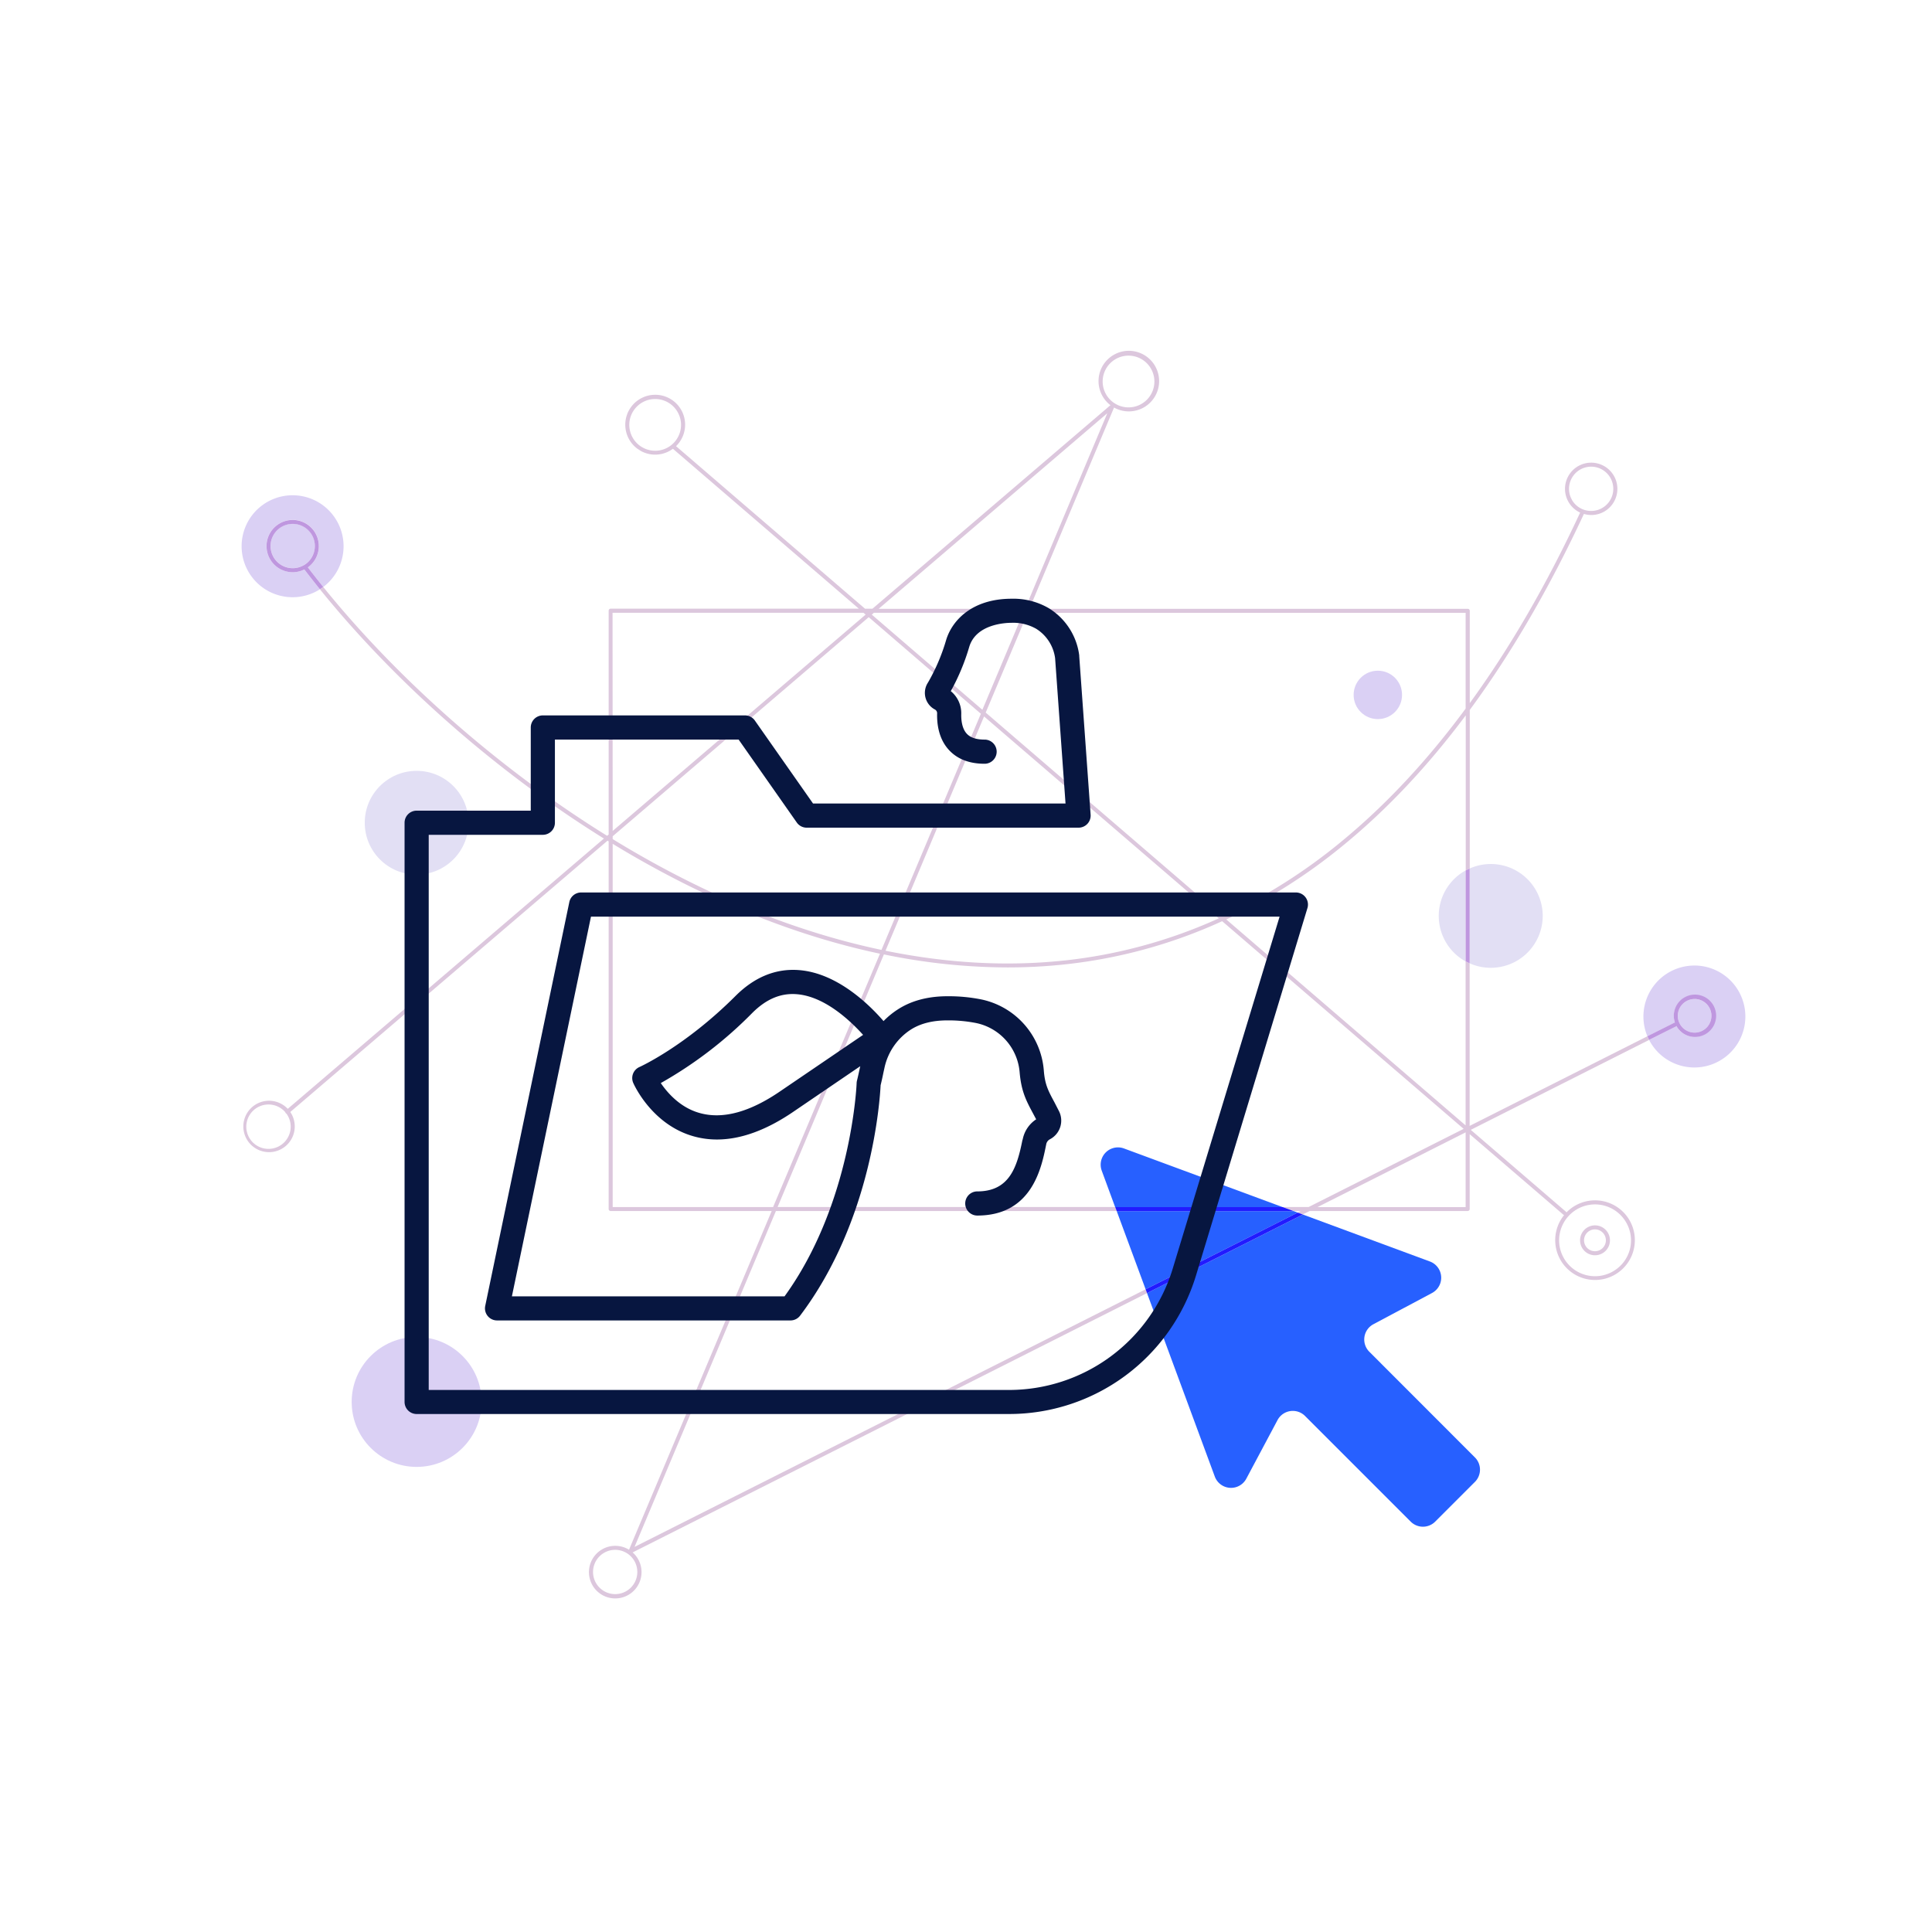 <svg id="Layer_1" data-name="Layer 1" xmlns="http://www.w3.org/2000/svg" viewBox="0 0 720 720"><defs><style>.cls-1{fill:#dcc7dd;}.cls-2{fill:#e2dff4;}.cls-3{fill:#dad0f4;}.cls-4{fill:none;}.cls-5{fill:#2760ff;}.cls-6{fill:#bf97df;}.cls-7{fill:#211bff;}.cls-8{fill:#071640;}</style></defs><title>Artboard 3</title><path class="cls-1" d="M586.86,449.4a14.81,14.81,0,0,0-3.09,2.44.73.73,0,0,0-.2-.28l-35.46-30.5,66.46-33.51c-.23-.44-.45-.89-.64-1.36l-66.24,33.4V359c-.51-.23-1-.47-1.5-.74V419.4L457,342.65a208,208,0,0,0,43.5-27.55q24.37-19.9,45.74-48.5V324.4c.49-.27,1-.51,1.5-.74V264.57q23.23-31.56,42.54-73.05l.26.08a9.69,9.69,0,0,0,7.39-1,9.76,9.76,0,1,0-9.06.43q-18.67,40.15-41.13,71V227.63a.75.75,0,0,0-.75-.75H383.63l31.54-75a11.29,11.29,0,1,0-1.34-.88l-88.68,75.84h-2.79l-70.42-60.57a11.15,11.15,0,1,0-14.51.88l1.34.88a11.07,11.07,0,0,0,12-.79l69.28,59.59H227.58a.75.75,0,0,0-.75.75V311l-.57.48c-39.75-24.64-77.5-57.73-105.78-92.71-.4.3-.81.59-1.24.86,28.3,35,66.05,68.15,105.82,92.87L107.24,413.23a9.58,9.58,0,1,0,.94,1.17L226.41,313.3l.42.26v137a.75.75,0,0,0,.75.75h60L234.42,577.54a9.8,9.8,0,1,0,1.35,1L427.46,481.9l-.52-1.42-190.46,96,52.68-125.17h127l-.55-1.5H289.79l39.61-94.13a229.07,229.07,0,0,0,46.06,4.85,199.72,199.72,0,0,0,21.47-1.14,188.92,188.92,0,0,0,58.53-16.09l90,77.39-57.75,29.12h-9.63l4.06,1.5h2.59l-1.1.55,1.92.71,2.51-1.26h58.9a.75.75,0,0,0,.75-.75V422.67l34.9,30a.73.73,0,0,0,.29.15,14.84,14.84,0,1,0,4-3.44Zm-1-263.06a8.25,8.25,0,1,1,5,3.8A8.2,8.2,0,0,1,585.84,186.34ZM410.93,142.18a9.64,9.64,0,1,1,9.64,9.64A9.65,9.65,0,0,1,410.93,142.18ZM234.52,158.34a9.64,9.64,0,1,1,9.64,9.64A9.65,9.65,0,0,1,234.52,158.34ZM108.33,419.83a8.27,8.27,0,1,1-2-5.34.68.68,0,0,0,.43.55A8.2,8.2,0,0,1,108.33,419.83Zm129.18,166a8.25,8.25,0,1,1-8.25-8.25A8.26,8.26,0,0,1,237.51,585.8ZM412.66,154,382,226.88H327.46Zm-87,74.36h55.66l-15.22,36.16L324.9,229.06Zm-97.38,0H321.8l.8.68-94.27,80.62Zm59.83,221.47H228.33V314.47q2.8,1.7,5.61,3.36c31.53,18.46,63.21,31.08,94,37.59ZM328.5,354c-30.68-6.46-62.31-19-93.8-37.47-2.13-1.25-4.25-2.53-6.37-3.82v-1.06L323.75,230,365.54,266Zm68.27,3.93C375.37,360.25,353,359,330,354.31L366.73,267l87.48,75.24A187.44,187.44,0,0,1,396.77,357.94Zm-29.43-92.37L383,228.38H546.2v35.7q-21.73,29.44-46.69,49.86a206.27,206.27,0,0,1-43.8,27.64ZM546.2,449.85H491L546.2,422Zm55,23.91a13.38,13.38,0,1,1,4.75-18.32A13.29,13.29,0,0,1,601.19,473.76Z"/><circle class="cls-2" cx="155.27" cy="306.61" r="19.34"/><circle class="cls-3" cx="155.27" cy="522.46" r="24.21"/><circle class="cls-3" cx="513.48" cy="258.97" r="9.02"/><path class="cls-4" d="M117.07,205.58a8.25,8.25,0,1,0-3.8,5A8.2,8.2,0,0,0,117.07,205.58Z"/><circle class="cls-4" cx="229.26" cy="585.8" r="8.25"/><path class="cls-4" d="M106.51,414.85a.73.73,0,0,1-.16-.36,8.34,8.34,0,1,0,.43.55A.73.73,0,0,1,106.51,414.85Z"/><polygon class="cls-4" points="412.66 154.01 327.46 226.88 382 226.88 412.66 154.01"/><polygon class="cls-4" points="381.37 228.38 325.71 228.38 324.9 229.06 366.15 264.54 381.37 228.38"/><path class="cls-4" d="M418.88,428l59.18,21.87h9.63l57.75-29.12-90-77.39a188.93,188.93,0,0,1-58.53,16.09,199.72,199.72,0,0,1-21.47,1.14,229.06,229.06,0,0,1-46.06-4.85l-39.61,94.13H415.61l-5-13.58A6.45,6.45,0,0,1,418.88,428Z"/><polygon class="cls-4" points="321.8 228.38 228.33 228.38 228.33 309.68 322.6 229.06 321.8 228.38"/><polygon class="cls-4" points="484.71 451.35 482.12 451.35 483.62 451.9 484.71 451.35"/><path class="cls-4" d="M430.22,142.18a9.64,9.64,0,1,0-9.64,9.64A9.65,9.65,0,0,0,430.22,142.18Z"/><polygon class="cls-4" points="289.15 451.35 236.48 576.52 426.94 480.48 416.17 451.35 289.15 451.35"/><path class="cls-4" d="M597.13,189.27a8.25,8.25,0,1,0-6.25.88A8.19,8.19,0,0,0,597.13,189.27Z"/><path class="cls-4" d="M500.46,315.1A208,208,0,0,1,457,342.65L546.2,419.4V266.6Q524.87,295.13,500.46,315.1Z"/><path class="cls-4" d="M228.33,314.47V449.85h59.83l39.74-94.43c-30.75-6.51-62.43-19.13-94-37.59Q231.13,316.18,228.33,314.47Z"/><circle class="cls-4" cx="594.41" cy="462.22" r="4.07" transform="translate(-152.29 365.22) rotate(-30.47)"/><path class="cls-4" d="M367.34,265.57l88.36,76a206.28,206.28,0,0,0,43.8-27.64q24.91-20.35,46.69-49.86v-35.7H383Z"/><path class="cls-4" d="M582.87,469a13.38,13.38,0,1,0,4.75-18.32A13.29,13.29,0,0,0,582.87,469Zm8.7-11.59a5.57,5.57,0,1,1-2,7.63A5.58,5.58,0,0,1,591.58,457.42Z"/><circle class="cls-4" cx="631.53" cy="378.57" r="6.27"/><path class="cls-4" d="M323.75,230l-95.42,81.61v1.06c2.12,1.3,4.24,2.58,6.37,3.82,31.49,18.44,63.12,31,93.8,37.47l37-88Z"/><path class="cls-4" d="M330,354.31c23,4.69,45.37,5.94,66.77,3.63a187.44,187.44,0,0,0,57.44-15.67L366.73,267Z"/><polygon class="cls-4" points="546.2 449.85 546.2 422.03 491.02 449.85 546.2 449.85"/><polygon class="cls-5" points="482.12 451.35 416.17 451.35 426.94 480.48 483.62 451.9 482.12 451.35"/><path class="cls-5" d="M452.72,550.27a6.45,6.45,0,0,0,11.74.8l11.64-21.85a6.45,6.45,0,0,1,10.25-1.53l39.38,39.38a6.45,6.45,0,0,0,9.12,0l14.81-14.81a6.45,6.45,0,0,0,0-9.12L510.3,503.75a6.45,6.45,0,0,1,1.53-10.25l21.85-11.64a6.45,6.45,0,0,0-.8-11.74l-47.34-17.5L427.46,481.9Z"/><path class="cls-5" d="M418.88,428a6.45,6.45,0,0,0-8.29,8.29l5,13.58h62.45Z"/><polygon class="cls-4" points="381.37 228.38 325.71 228.38 324.9 229.06 366.15 264.54 381.37 228.38"/><circle class="cls-4" cx="229.26" cy="585.8" r="8.25"/><polygon class="cls-4" points="412.66 154.01 327.46 226.88 382 226.88 412.66 154.01"/><path class="cls-4" d="M228.33,314.47V449.85h59.83l39.74-94.43c-30.75-6.51-62.43-19.13-94-37.59Q231.13,316.18,228.33,314.47Z"/><polygon class="cls-4" points="321.8 228.38 228.33 228.38 228.33 309.68 322.6 229.06 321.8 228.38"/><path class="cls-4" d="M117.07,205.58a8.25,8.25,0,1,0-3.8,5A8.2,8.2,0,0,0,117.07,205.58Z"/><path class="cls-4" d="M106.51,414.85a.73.73,0,0,1-.16-.36,8.34,8.34,0,1,0,.43.55A.73.73,0,0,1,106.51,414.85Z"/><path class="cls-4" d="M430.22,142.18a9.64,9.64,0,1,0-9.64,9.64A9.65,9.65,0,0,0,430.22,142.18Z"/><path class="cls-4" d="M597.13,189.27a8.25,8.25,0,1,0-6.25.88A8.19,8.19,0,0,0,597.13,189.27Z"/><path class="cls-4" d="M323.75,230l-95.42,81.61v1.06c2.12,1.3,4.24,2.58,6.37,3.82,31.49,18.44,63.12,31,93.8,37.47l37-88Z"/><path class="cls-4" d="M367.34,265.57l88.36,76a206.28,206.28,0,0,0,43.8-27.64q24.91-20.35,46.69-49.86v-35.7H383Z"/><path class="cls-4" d="M582.87,469a13.38,13.38,0,1,0,4.75-18.32A13.29,13.29,0,0,0,582.87,469Z"/><path class="cls-4" d="M330,354.31c23,4.69,45.37,5.94,66.77,3.63a187.44,187.44,0,0,0,57.44-15.67L366.73,267Z"/><polygon class="cls-4" points="546.2 449.85 546.2 422.03 491.02 449.85 546.2 449.85"/><path class="cls-4" d="M500.46,315.1A208,208,0,0,1,457,342.65L546.2,419.4V266.6Q524.87,295.13,500.46,315.1Z"/><circle class="cls-3" cx="631.53" cy="378.57" r="6.27"/><path class="cls-3" d="M631.53,359.83a19,19,0,0,0-17.59,26.36l9.95-5a.74.74,0,0,1,.3-.08,7.76,7.76,0,1,1,.56,1.27.74.74,0,0,1-.19.15l-10,5a19,19,0,1,0,16.95-27.71Z"/><path class="cls-4" d="M228.33,314.47V449.85h59.83l39.74-94.43c-30.75-6.51-62.43-19.13-94-37.59Q231.13,316.18,228.33,314.47Z"/><polygon class="cls-4" points="412.66 154.01 327.46 226.88 382 226.88 412.66 154.01"/><polygon class="cls-4" points="321.8 228.38 228.33 228.38 228.33 309.68 322.6 229.06 321.8 228.38"/><polygon class="cls-4" points="381.37 228.38 325.71 228.38 324.9 229.06 366.15 264.54 381.37 228.38"/><circle class="cls-4" cx="229.26" cy="585.8" r="8.25"/><path class="cls-4" d="M106.51,414.85a.73.73,0,0,1-.16-.36,8.34,8.34,0,1,0,.43.55A.73.73,0,0,1,106.51,414.85Z"/><path class="cls-4" d="M597.13,189.27a8.25,8.25,0,1,0-6.25.88A8.19,8.19,0,0,0,597.13,189.27Z"/><path class="cls-4" d="M430.22,142.18a9.64,9.64,0,1,0-9.64,9.64A9.65,9.65,0,0,0,430.22,142.18Z"/><path class="cls-4" d="M587.62,450.69a13.38,13.38,0,1,0,18.31,4.75A13.39,13.39,0,0,0,587.62,450.69Z"/><path class="cls-4" d="M367.34,265.57l88.36,76a206.28,206.28,0,0,0,43.8-27.64q24.91-20.35,46.69-49.86v-35.7H383Z"/><path class="cls-4" d="M323.75,230l-95.42,81.61v1.06c2.12,1.3,4.24,2.58,6.37,3.82,31.49,18.44,63.12,31,93.8,37.47l37-88Z"/><path class="cls-4" d="M500.46,315.1A208,208,0,0,1,457,342.65L546.2,419.4V266.6Q524.87,295.13,500.46,315.1Z"/><path class="cls-4" d="M330,354.31c23,4.69,45.37,5.94,66.77,3.63a187.44,187.44,0,0,0,57.44-15.67L366.73,267Z"/><polygon class="cls-4" points="546.2 449.85 546.2 422.03 491.02 449.85 546.2 449.85"/><path class="cls-3" d="M117.07,205.58a8.25,8.25,0,1,0-3.8,5A8.2,8.2,0,0,0,117.07,205.58Z"/><path class="cls-3" d="M109.1,213.26a9.78,9.78,0,0,1-2.46-.32,9.76,9.76,0,1,1,8.1-1.5q2.8,3.66,5.74,7.3a19,19,0,1,0-1.24.86q-3-3.68-5.81-7.39A9.66,9.66,0,0,1,109.1,213.26Z"/><polygon class="cls-4" points="321.8 228.38 228.33 228.38 228.33 309.68 322.6 229.06 321.8 228.38"/><polygon class="cls-4" points="412.66 154.01 327.46 226.88 382 226.88 412.66 154.01"/><polygon class="cls-4" points="381.37 228.38 325.71 228.38 324.9 229.06 366.15 264.54 381.37 228.38"/><path class="cls-4" d="M106.51,414.85a.73.73,0,0,1-.16-.36,8.34,8.34,0,1,0,.43.55A.73.73,0,0,1,106.51,414.85Z"/><circle class="cls-4" cx="229.26" cy="585.8" r="8.25"/><path class="cls-4" d="M536.18,341.34a19.33,19.33,0,0,1,10-16.94V266.6q-21.33,28.53-45.74,48.5A208,208,0,0,1,457,342.65L546.2,419.4V358.28A19.33,19.33,0,0,1,536.18,341.34Z"/><path class="cls-4" d="M430.22,142.18a9.64,9.64,0,1,0-9.64,9.64A9.65,9.65,0,0,0,430.22,142.18Z"/><path class="cls-4" d="M597.13,189.27a8.25,8.25,0,1,0-6.25.88A8.19,8.19,0,0,0,597.13,189.27Z"/><path class="cls-4" d="M587.62,450.69a13.38,13.38,0,1,0,18.31,4.75A13.39,13.39,0,0,0,587.62,450.69Z"/><polygon class="cls-4" points="546.2 449.85 546.2 422.03 491.02 449.85 546.2 449.85"/><path class="cls-4" d="M228.33,314.47V449.85h59.83l39.74-94.43c-30.75-6.51-62.43-19.13-94-37.59Q231.13,316.18,228.33,314.47Z"/><path class="cls-4" d="M546.2,264.07v-35.7H383l-15.65,37.19,88.36,76a206.28,206.28,0,0,0,43.8-27.64Q524.42,293.58,546.2,264.07Z"/><path class="cls-4" d="M323.75,230l-95.42,81.61v1.06c2.12,1.3,4.24,2.58,6.37,3.82,31.49,18.44,63.12,31,93.8,37.47l37-88Z"/><path class="cls-4" d="M330,354.31c23,4.69,45.37,5.94,66.77,3.63a187.44,187.44,0,0,0,57.44-15.67L366.73,267Z"/><path class="cls-2" d="M555.52,360.67a19.34,19.34,0,1,0-7.82-37V359A19.25,19.25,0,0,0,555.52,360.67Z"/><path class="cls-2" d="M536.18,341.34a19.33,19.33,0,0,0,10,16.94V324.4A19.33,19.33,0,0,0,536.18,341.34Z"/><path class="cls-6" d="M546.2,358.28c.49.27,1,.51,1.5.74V323.66c-.51.23-1,.47-1.5.74Z"/><path class="cls-6" d="M114.73,211.44a9.74,9.74,0,1,0-8.1,1.5,9.78,9.78,0,0,0,2.46.32,9.66,9.66,0,0,0,4.33-1.05q2.83,3.71,5.81,7.39c.42-.27.84-.56,1.24-.86Q117.54,215.11,114.73,211.44Zm-1.47-.83a8.25,8.25,0,1,1,3.8-5A8.2,8.2,0,0,1,113.27,210.62Z"/><path class="cls-6" d="M624.75,382.36a7.89,7.89,0,1,0-.56-1.27.74.74,0,0,0-.3.08l-9.95,5c.19.46.41.91.64,1.36l10-5A.74.74,0,0,0,624.75,382.36Zm6.78-10.07a6.27,6.27,0,1,1-6.27,6.27A6.28,6.28,0,0,1,631.53,372.3Z"/><polygon class="cls-7" points="426.94 480.48 427.46 481.9 485.54 452.61 483.62 451.9 426.94 480.48"/><polygon class="cls-7" points="478.06 449.85 415.61 449.85 416.17 451.35 482.12 451.35 478.06 449.85"/><path class="cls-1" d="M594.42,467.8a5.57,5.57,0,1,0-4.81-2.75A5.54,5.54,0,0,0,594.42,467.8Zm-2.08-9.09a4.07,4.07,0,1,1-1.45,5.58A4.08,4.08,0,0,1,592.34,458.71Z"/><path class="cls-8" d="M486.55,334.42a4.5,4.5,0,0,0-3.61-1.82H216.58a4.5,4.5,0,0,0-4.41,3.58L180.83,486.67a4.5,4.5,0,0,0,4.41,5.42H294.59a4.5,4.5,0,0,0,3.59-1.79c26.86-35.52,29.72-80.4,30-85.87.37-1.51.7-3,1-4.48.15-.71.31-1.41.46-2.11a22.57,22.57,0,0,1,10.07-14.31c3.54-2.17,8-3.26,13.32-3.26a53,53,0,0,1,10.81,1A20.45,20.45,0,0,1,380,399.73c.63,7.13,2.5,10.6,5.09,15.41l1.06,2a11.59,11.59,0,0,0-5,7.4L381,425c-2,10-4.84,19-16.79,19a4.5,4.5,0,0,0,0,9c20.3,0,23.89-17.67,25.61-26.17l.09-.45a2.63,2.63,0,0,1,1.37-1.81,7.85,7.85,0,0,0,3.27-10.68L393,410.87c-2.38-4.42-3.58-6.64-4-11.92a29.4,29.4,0,0,0-23.24-26.48,62,62,0,0,0-12.66-1.2c-7,0-13.06,1.54-18,4.59a30.39,30.39,0,0,0-5.83,4.67c-5.2-6-17.16-17.88-31.48-19-8.64-.68-16.6,2.56-23.68,9.63-18.83,18.83-35.65,26.42-35.81,26.49a4.5,4.5,0,0,0-2.31,5.92c.27.63,6.9,15.46,22.38,19.87a32,32,0,0,0,8.81,1.22c9,0,18.72-3.58,29-10.7l24.41-16.62-.16.72c-.35,1.61-.68,3.14-1.06,4.66a4.55,4.55,0,0,0-.13.94c0,.45-1.84,44.92-26.86,79.45H190.77L220.24,341.6H476.87L437,472.91A63.81,63.81,0,0,1,375.84,518H159.77V311.11H202.3a4.5,4.5,0,0,0,4.5-4.5v-31h68.46l21.68,30.92a4.5,4.5,0,0,0,3.68,1.92H401.95a4.5,4.5,0,0,0,4.49-4.82l-4.24-59.09c0-.09,0-.19,0-.28a24.24,24.24,0,0,0-11.3-17.57A26.11,26.11,0,0,0,377,223.13c-14.62,0-22.2,8-24.42,15.45a71.8,71.8,0,0,1-6.44,15.25l-.59,1-.06.11a7,7,0,0,0,2.9,9.46,1.56,1.56,0,0,1,.85,1.4c-.12,4.08.61,9.83,4.69,14,3.11,3.2,7.49,4.83,13,4.83a4.5,4.5,0,1,0,0-9c-3,0-5.2-.71-6.55-2.1-2-2.05-2.2-5.58-2.15-7.5a10.6,10.6,0,0,0-3.9-8.46,81.27,81.27,0,0,0,6.87-16.47c2.55-8.58,13.61-9,15.8-9a17.32,17.32,0,0,1,9.14,2.22,15.27,15.27,0,0,1,7.07,11l3.88,54.13H303l-21.68-30.92a4.5,4.5,0,0,0-3.68-1.92H202.3a4.5,4.5,0,0,0-4.5,4.5v31H155.27a4.5,4.5,0,0,0-4.5,4.5V522.46a4.5,4.5,0,0,0,4.5,4.5H375.84a72.78,72.78,0,0,0,69.81-51.41l41.6-137.15A4.5,4.5,0,0,0,486.55,334.42ZM291,406.52c-11.45,7.91-21.61,10.69-30.21,8.28-7.26-2-12-7.47-14.54-11.17a153.75,153.75,0,0,0,34.09-26.12c5.19-5.19,10.62-7.48,16.58-7,10.5.82,20.07,10,24.73,15.16Z"/><path class="cls-4" d="M405.22,134.18a9.64,9.64,0,1,0-9.64,9.64A9.65,9.65,0,0,0,405.22,134.18Z"/><path class="cls-4" d="M405.22,134.18a9.64,9.64,0,1,0-9.64,9.64A9.65,9.65,0,0,0,405.22,134.18Z"/><path class="cls-4" d="M405.22,134.18a9.64,9.64,0,1,0-9.64,9.64A9.65,9.65,0,0,0,405.22,134.18Z"/><path class="cls-4" d="M405.22,134.18a9.64,9.64,0,1,0-9.64,9.64A9.65,9.65,0,0,0,405.22,134.18Z"/></svg>